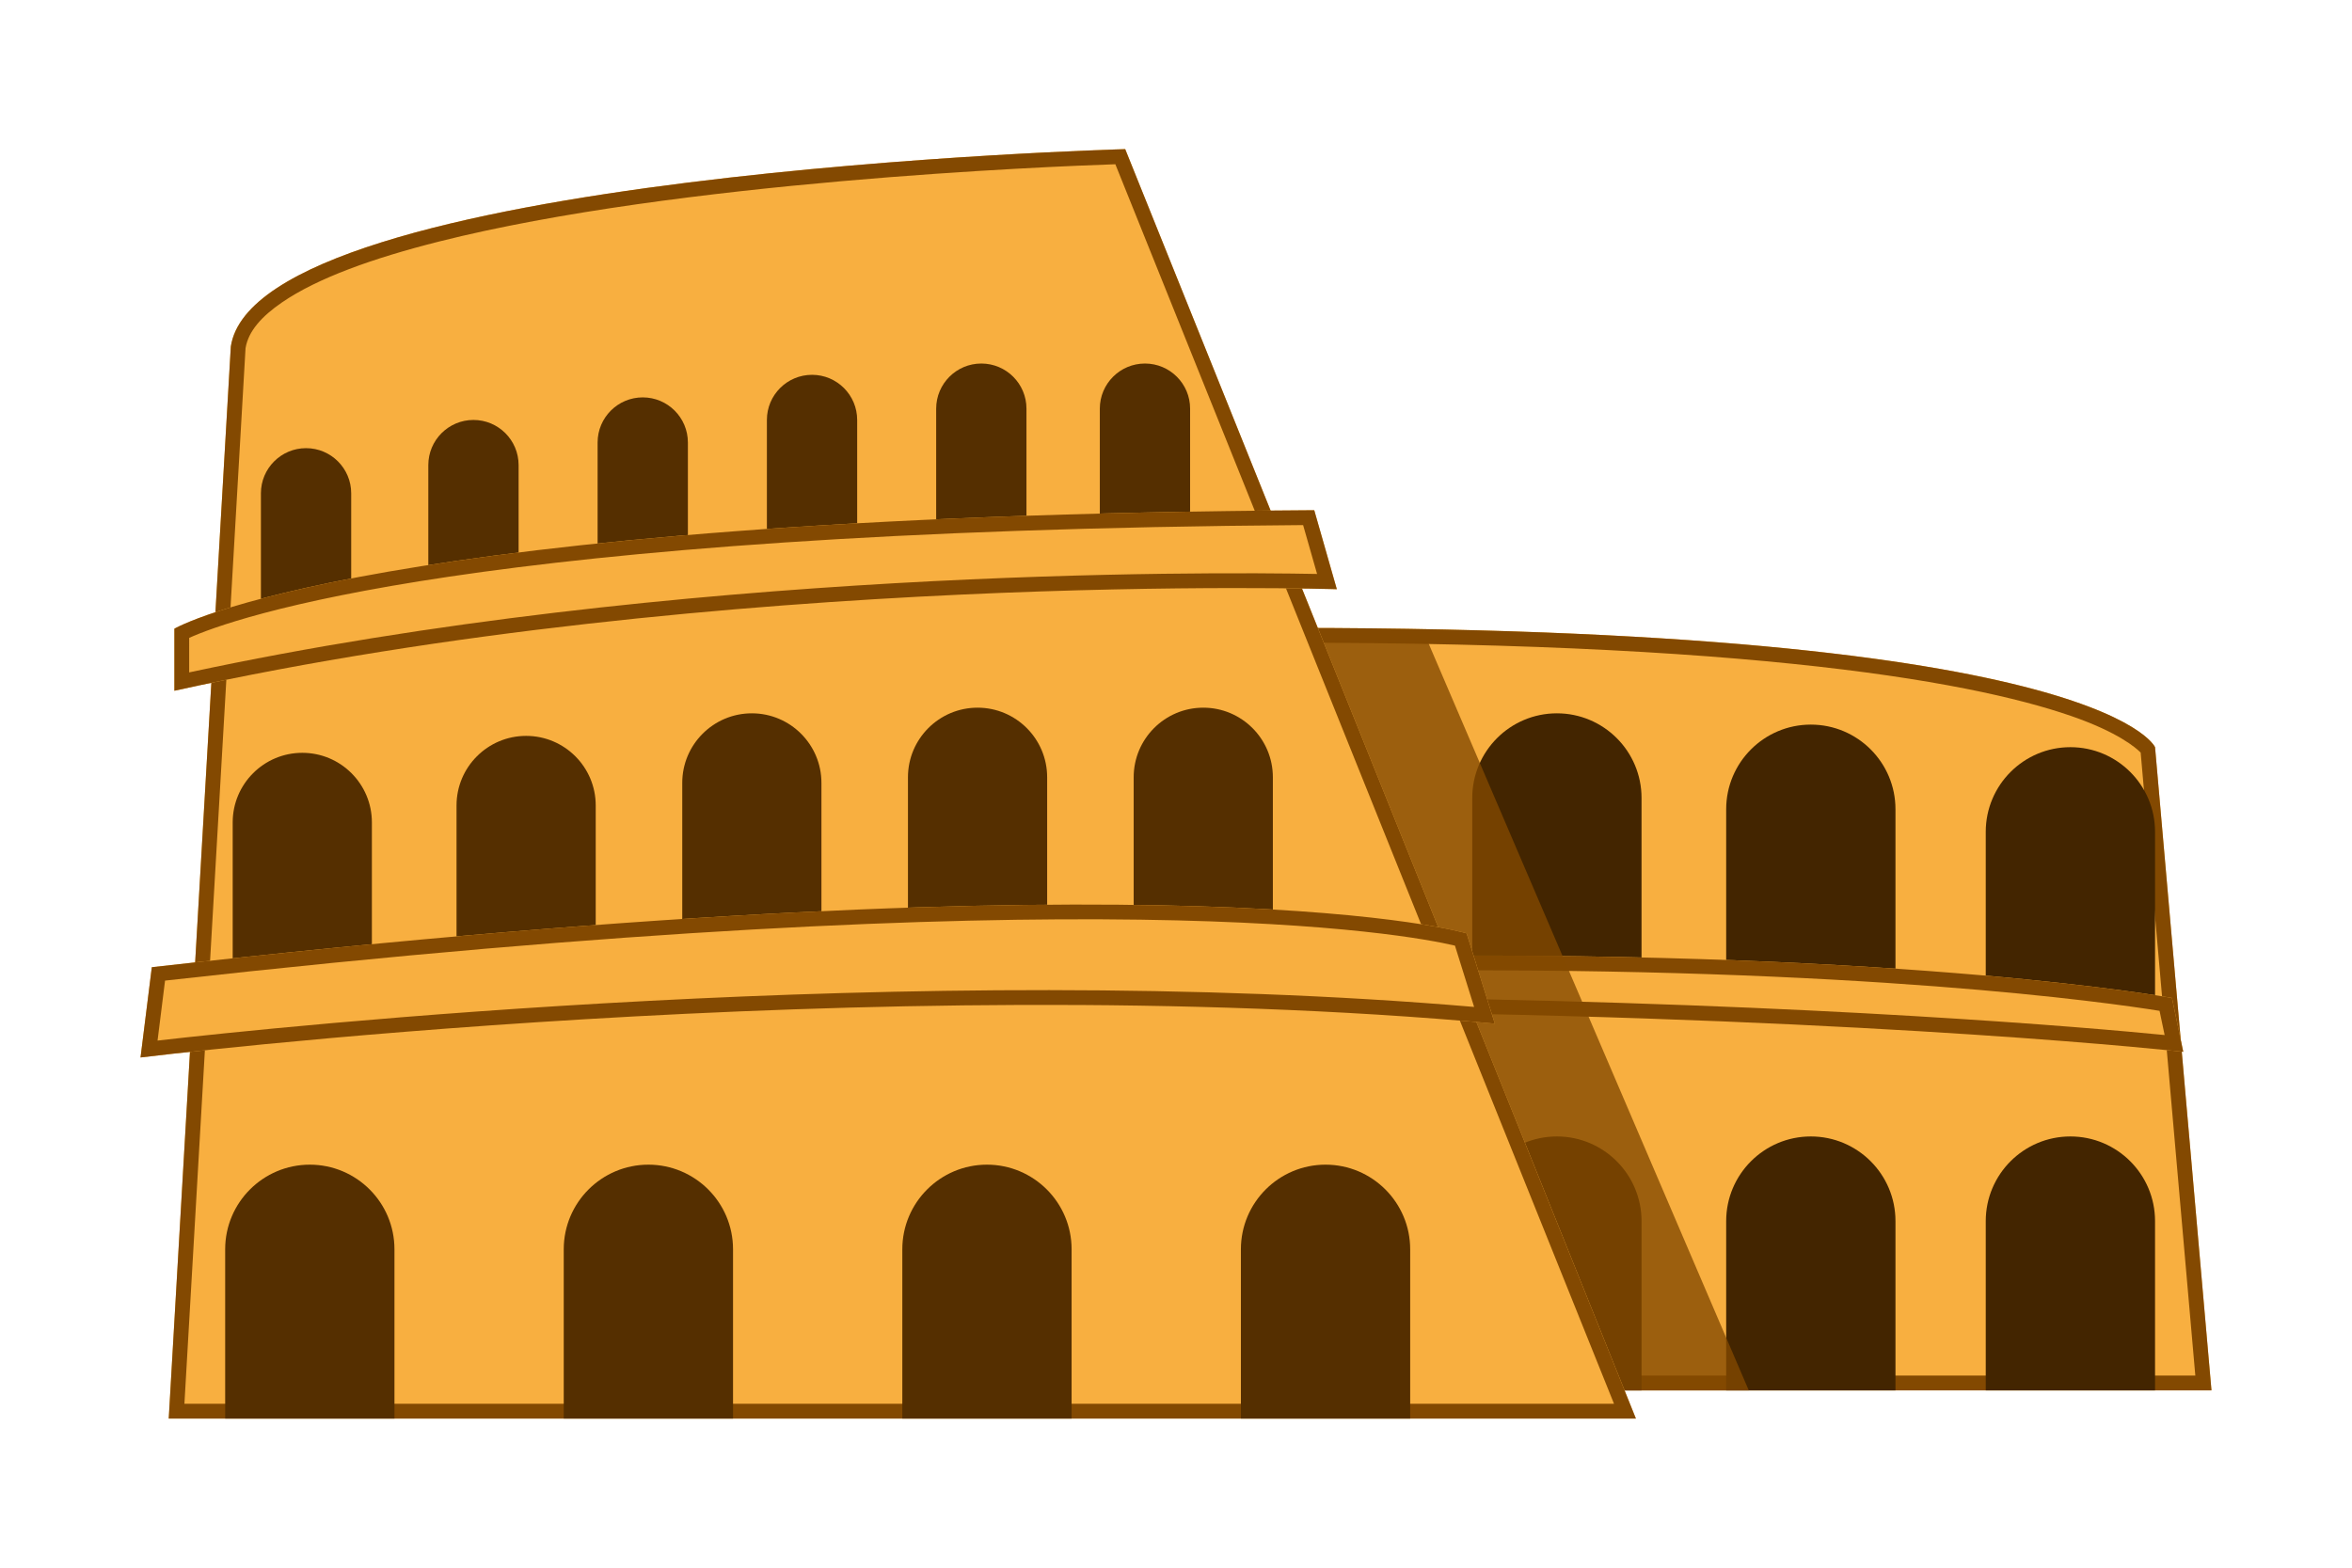 <?xml version="1.0" encoding="UTF-8" standalone="no"?>
<!DOCTYPE svg PUBLIC "-//W3C//DTD SVG 1.1//EN" "http://www.w3.org/Graphics/SVG/1.1/DTD/svg11.dtd">
<svg width="100%" height="100%" viewBox="0 0 477 318" version="1.1" xmlns="http://www.w3.org/2000/svg" xmlns:xlink="http://www.w3.org/1999/xlink" xml:space="preserve" xmlns:serif="http://www.serif.com/" style="fill-rule:evenodd;clip-rule:evenodd;stroke-linejoin:round;stroke-miterlimit:2;">
    <rect id="lang-ita2" x="-0" y="-0" width="477" height="318" style="fill:none;"/>
    <g>
        <path d="M236.783,127.529L236.783,282.025L448.5,282.025L437.056,151.561C437.056,151.561 425.83,125.077 236.783,127.529Z" style="fill:rgb(248,175,64);"/>
        <path d="M236.783,127.529C425.83,125.077 437.056,151.561 437.056,151.561L448.5,282.025L236.783,282.025L236.783,127.529ZM434.141,152.659C433.227,151.728 429.597,148.54 420.025,145.231C398.95,137.945 350.481,129.221 239.783,130.492L239.783,279.025L445.225,279.025L434.141,152.659Z" style="fill:rgb(131,73,1);"/>
        <path d="M402.723,247.692C402.723,238.218 410.415,230.526 419.89,230.526C429.364,230.526 437.056,238.218 437.056,247.692L437.056,282.025L402.723,282.025L402.723,247.692Z" style="fill:rgb(67,37,0);"/>
        <path d="M350.08,247.692C350.08,238.218 357.772,230.526 367.247,230.526C376.721,230.526 384.413,238.218 384.413,247.692L384.413,282.025L350.08,282.025L350.08,247.692Z" style="fill:rgb(67,37,0);"/>
        <path d="M298.582,247.692C298.582,238.218 306.274,230.526 315.748,230.526C325.222,230.526 332.914,238.218 332.914,247.692L332.914,282.025L298.582,282.025L298.582,247.692Z" style="fill:rgb(67,37,0);"/>
        <path d="M402.723,168.728C402.723,159.253 410.415,151.561 419.89,151.561C429.364,151.561 437.056,159.253 437.056,168.728L437.056,203.06L402.723,203.06L402.723,168.728Z" style="fill:rgb(67,37,0);"/>
        <path d="M350.08,164.15C350.08,154.676 357.772,146.984 367.247,146.984C376.721,146.984 384.413,154.676 384.413,164.15L384.413,198.482L350.08,198.482L350.08,164.15Z" style="fill:rgb(67,37,0);"/>
        <path d="M298.582,161.861C298.582,152.387 306.274,144.695 315.748,144.695C325.222,144.695 332.914,152.387 332.914,161.861L332.914,196.193L298.582,196.193L298.582,161.861Z" style="fill:rgb(67,37,0);"/>
        <path d="M280.271,205.349C383.414,206.714 442.778,213.36 442.778,213.36L440.489,202.429C440.489,202.429 388.628,192.909 283.704,193.905L280.271,205.349Z" style="fill:rgb(248,175,64);"/>
        <path d="M280.271,205.349L283.704,193.905C388.628,192.909 440.489,202.429 440.489,202.429L442.778,213.36C442.778,213.36 383.414,206.714 280.271,205.349ZM284.287,202.405C369.544,203.658 424.137,208.488 439,209.954L437.972,205.046C427.695,203.389 377.291,196.141 285.942,196.885L284.287,202.405Z" style="fill:rgb(131,73,1);"/>
        <path d="M259.672,129.817L289.426,129.817L354.658,282.025L305.448,282.025L259.672,129.817Z" style="fill:rgb(131,73,1);fill-opacity:0.78;"/>
        <path d="M228.2,30.253C228.2,30.253 52.078,34.997 46.811,70.308L34.222,287.747L331.77,287.747L228.2,30.253Z" style="fill:rgb(248,175,64);"/>
        <path d="M228.2,30.253L331.77,287.747L34.222,287.747L46.811,70.308C52.078,34.997 228.2,30.253 228.2,30.253ZM226.199,33.317C212.776,33.768 137.484,36.785 89.047,48.993C75.681,52.362 64.393,56.396 57.187,61.345C53.106,64.147 50.373,67.142 49.797,70.627L37.401,284.747L327.33,284.747L226.199,33.317Z" style="fill:rgb(131,73,1);"/>
        <path d="M45.666,253.414C45.666,243.94 53.358,236.248 62.832,236.248C72.307,236.248 79.999,243.94 79.999,253.414L79.999,287.747L45.666,287.747L45.666,253.414Z" style="fill:rgb(85,47,0);"/>
        <path d="M47.192,166.82C47.192,159.03 53.517,152.706 61.307,152.706C69.097,152.706 75.421,159.03 75.421,166.82L75.421,195.049L47.192,195.049L47.192,166.82Z" style="fill:rgb(85,47,0);"/>
        <path d="M52.914,100.063C52.914,95.01 57.017,90.907 62.069,90.907C67.122,90.907 71.225,95.01 71.225,100.063L71.225,124.095L52.914,124.095L52.914,100.063Z" style="fill:rgb(85,47,0);"/>
        <path d="M86.865,94.341C86.865,89.288 90.967,85.185 96.02,85.185C101.073,85.185 105.176,89.288 105.176,94.341L105.176,118.373L86.865,118.373L86.865,94.341Z" style="fill:rgb(85,47,0);"/>
        <path d="M121.198,89.763C121.198,84.71 125.3,80.608 130.353,80.608C135.406,80.608 139.508,84.71 139.508,89.763L139.508,113.796L121.198,113.796L121.198,89.763Z" style="fill:rgb(85,47,0);"/>
        <path d="M155.53,85.185C155.53,80.132 159.632,76.03 164.685,76.03C169.738,76.03 173.841,80.132 173.841,85.185L173.841,109.218L155.53,109.218L155.53,85.185Z" style="fill:rgb(85,47,0);"/>
        <path d="M189.862,82.896C189.862,77.844 193.965,73.741 199.018,73.741C204.071,73.741 208.173,77.844 208.173,82.896L208.173,106.929L189.862,106.929L189.862,82.896Z" style="fill:rgb(85,47,0);"/>
        <path d="M223.05,82.896C223.05,77.844 227.153,73.741 232.206,73.741C237.259,73.741 241.361,77.844 241.361,82.896L241.361,106.929L223.05,106.929L223.05,82.896Z" style="fill:rgb(85,47,0);"/>
        <path d="M92.587,163.387C92.587,155.597 98.912,149.272 106.702,149.272C114.492,149.272 120.816,155.597 120.816,163.387L120.816,191.616L92.587,191.616L92.587,163.387Z" style="fill:rgb(85,47,0);"/>
        <path d="M138.364,158.809C138.364,151.019 144.688,144.695 152.478,144.695C160.268,144.695 166.593,151.019 166.593,158.809L166.593,187.038L138.364,187.038L138.364,158.809Z" style="fill:rgb(85,47,0);"/>
        <path d="M184.14,157.665C184.14,149.875 190.465,143.55 198.255,143.55C206.045,143.55 212.369,149.875 212.369,157.665L212.369,185.894L184.14,185.894L184.14,157.665Z" style="fill:rgb(85,47,0);"/>
        <path d="M229.917,157.665C229.917,149.875 236.241,143.55 244.031,143.55C251.821,143.55 258.146,149.875 258.146,157.665L258.146,185.894L229.917,185.894L229.917,157.665Z" style="fill:rgb(85,47,0);"/>
        <path d="M114.331,253.414C114.331,243.94 122.023,236.248 131.497,236.248C140.972,236.248 148.663,243.94 148.663,253.414L148.663,287.747L114.331,287.747L114.331,253.414Z" style="fill:rgb(85,47,0);"/>
        <path d="M182.996,253.414C182.996,243.94 190.688,236.248 200.162,236.248C209.636,236.248 217.328,243.94 217.328,253.414L217.328,287.747L182.996,287.747L182.996,253.414Z" style="fill:rgb(85,47,0);"/>
        <path d="M251.661,253.414C251.661,243.94 259.353,236.248 268.827,236.248C278.301,236.248 285.993,243.94 285.993,253.414L285.993,287.747L251.661,287.747L251.661,253.414Z" style="fill:rgb(85,47,0);"/>
        <path d="M297.437,189.327C297.437,189.327 241.646,172.394 30.789,196.193L28.5,214.504C28.5,214.504 177.319,196.108 303.159,207.638L297.437,189.327Z" style="fill:rgb(248,175,64);"/>
        <path d="M297.437,189.327L303.159,207.638C177.319,196.108 28.5,214.504 28.5,214.504L30.789,196.193C241.646,172.394 297.437,189.327 297.437,189.327ZM295.072,191.816C285.053,189.468 222.195,177.764 33.473,198.911L31.952,211.077C55.691,208.359 185.718,194.548 298.959,204.253L295.072,191.816Z" style="fill:rgb(131,73,1);"/>
        <path d="M35.366,127.529C35.366,127.529 74.087,104.677 266.538,103.496L271.116,119.518C271.116,119.518 146.454,115.571 35.366,140.117L35.366,127.529Z" style="fill:rgb(248,175,64);"/>
        <path d="M35.366,127.529C35.366,127.529 74.087,104.677 266.538,103.496L271.116,119.518C271.116,119.518 146.454,115.571 35.366,140.117L35.366,127.529ZM38.367,129.389L38.366,136.393C136.952,115.21 244.965,116.006 267.112,116.424L264.279,106.511C95.492,107.703 46.89,125.551 38.367,129.389Z" style="fill:rgb(131,73,1);"/>
    </g>
</svg>
